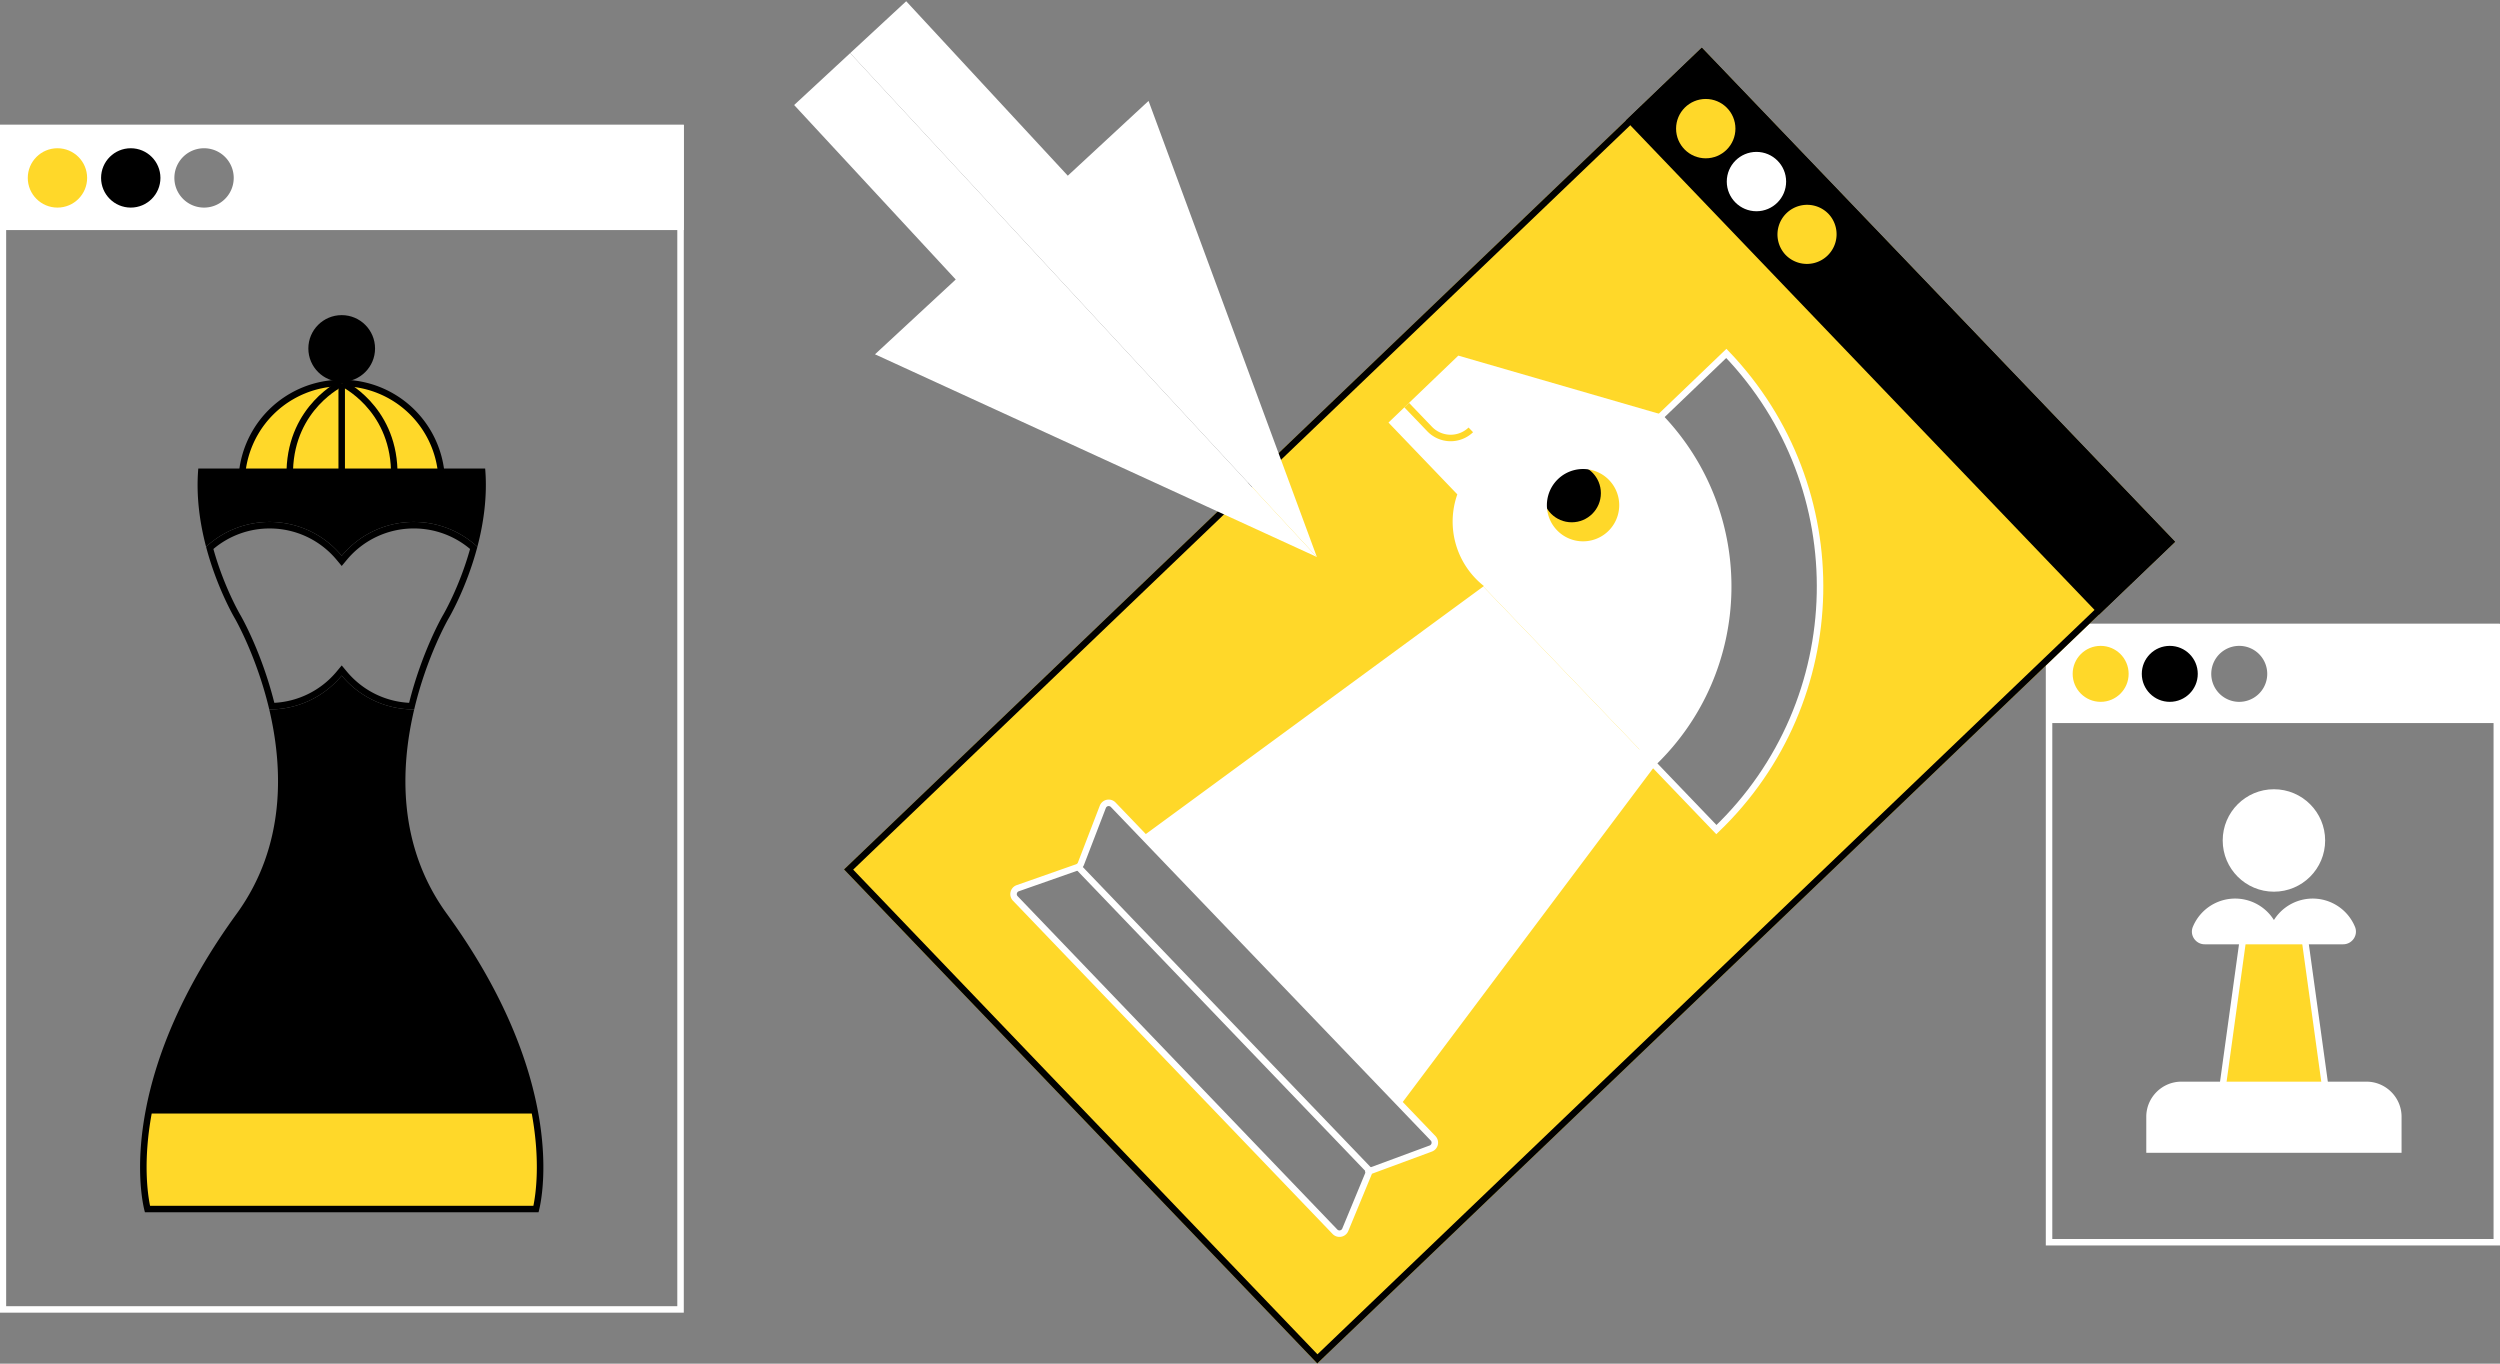 <svg xmlns="http://www.w3.org/2000/svg" viewBox="0 0 1925 1050" xml:space="preserve"><rect x="0" y="0" width="1925" height="1050" fill="#808080" stroke="none"/><path fill="#FFF" d="M-.27 96.11v81.05h526.8V96.1H-.28zm157.39 63.74a22.85 22.85 0 1 1 0-45.7 22.85 22.85 0 0 1 0 45.7z"/><path fill="#FFF" d="M521.52 101.11v904.64H4.74V101.11h516.78m5-5H-.26v914.64h526.78V96.11z"/><g fill="#FFD829" stroke="#000" stroke-width="5" stroke-miterlimit="10"><path d="M263.11 367.2v-73.19m-77.04 77.92a77.04 77.04 0 0 1 154.08 0H186.07z"/><path d="M263.11 295.15s-38.52 18.12-39.97 66.75m40.46-66.75s38.51 18.12 39.96 66.75"/></g><circle cx="263.11" cy="268.33" r="25.68"/><path d="M263.13 427.98a72.03 72.03 0 0 1 55.52-26.07 71.92 71.92 0 0 1 48.93 19.12c4.73-18 7.83-38.88 6-60.25l-.04.03v-.03H152.68c-1.83 21.37 1.26 42.25 6 60.25a71.92 71.92 0 0 1 48.92-19.12 72.02 72.02 0 0 1 55.53 26.07zm80.91 275.63c-37.97-52.26-35.79-112.16-25.11-157.34h-.28a72.03 72.03 0 0 1-55.52-26.06 72.03 72.03 0 0 1-55.53 26.06h-.27c10.67 45.18 12.85 105.08-25.11 157.34-42.81 58.93-61.78 109.91-69.54 148.79h300.9c-7.76-38.88-26.73-89.86-69.54-148.79z"/><path fill="#FFD829" d="M113.54 930.95c-1.65-7.02-6.78-34.41 1.2-76.05h296.78c4.78 24.96 4.8 44.56 3.93 56.73a123.58 123.58 0 0 1-2.73 19.32H113.54z"/><path d="M409.45 857.4c6.77 36.95 3.09 62.15 1.26 71.05H115.55c-1.84-8.91-5.52-34.1 1.26-71.05h292.64m4.13-5h-300.9c-10.17 50.91-1.09 81.05-1.09 81.05h303.07s9.08-30.14-1.08-81.05zm-94.93-445.49c15.93 0 31.18 5.6 43.3 15.8-8.25 29.63-20.79 50.85-20.92 51.07l-.02.03-.02.03c-.67 1.17-16.13 28.18-25.97 67.34-18.66-1-36-9.68-48.05-24.17l-3.84-4.62-3.85 4.62a67.02 67.02 0 0 1-48.05 24.17c-9.83-39.16-25.3-66.17-25.97-67.34l-.02-.03-.02-.03c-.13-.22-12.67-21.44-20.9-51.06a66.96 66.96 0 0 1 43.28-15.8 67.03 67.03 0 0 1 51.68 24.25l3.85 4.63 3.84-4.63a67.03 67.03 0 0 1 51.68-24.26m0-5a72.03 72.03 0 0 0-55.52 26.07 72.03 72.03 0 0 0-55.53-26.07 71.92 71.92 0 0 0-48.92 19.12c8.5 32.28 22.25 55.31 22.25 55.31s16.7 28.9 26.4 69.93h.27a72.03 72.03 0 0 0 55.53-26.06 72.03 72.03 0 0 0 55.52 26.06h.28c9.69-41.04 26.4-69.93 26.4-69.93s13.75-23.03 22.25-55.31a71.92 71.92 0 0 0-48.93-19.12z"/><circle fill="#FFD829" cx="44.24" cy="137" r="22.85"/><circle cx="100.68" cy="137" r="22.85"/><path fill="#FFF" d="M1575.78 480.31v76.44h348.75v-76.44h-348.75zm148.44 60.12a21.55 21.55 0 1 1 0-43.11 21.55 21.55 0 0 1 0 43.1z"/><circle fill="#FFD829" cx="1617.5" cy="518.87" r="21.55"/><circle cx="1670.73" cy="518.87" r="21.55"/><path fill="#FFF" d="M1920.04 485.31v468.72h-339.77V485.31h339.77m5-5h-349.77v478.72h349.77V480.31z"/><circle fill="#FFF" cx="1750.92" cy="647.16" r="39.44"/><path fill="#FFD829" stroke="#FFF" stroke-width="5" stroke-miterlimit="10" d="M1793.26 857.19h-84.67l19.81-143.45h45.04z"/><path fill="#FFF" d="M1849.2 887.68h-196.56v-27.8c0-14.85 12.15-27 27-27h142.56c14.85 0 27 12.15 27 27v27.8zm-44.97-160.57c6.94 0 11.76-7.04 9.11-13.45a35.23 35.23 0 0 0-62.42-5.22 35.23 35.23 0 0 0-62.42 5.22c-2.65 6.41 2.18 13.45 9.12 13.45h106.6z"/><path fill="#FFD829" d="m1310.38 36.76-660.5 632.7 364.41 380.41 660.5-632.7-364.41-380.41zm-208.71 847.62-47.13 17.43-18.6 44.93a4.84 4.84 0 0 1-8.04 1.7L781.8 691.82a4.84 4.84 0 0 1 1.88-7.92l45.76-16.08a4.84 4.84 0 0 0 2.91-2.83l16.82-43.71a4.84 4.84 0 0 1 8-1.61l246.31 256.82a4.84 4.84 0 0 1-1.81 7.89zm219.95-245.6-56.86-59.28 11.33-256.36 53.2-51.02c99.13 103.37 95.7 267.53-7.67 366.67z"/><path d="m1310.38 36.76-58.53 56.06 364.4 380.41 58.53-56.06-364.4-380.41zM1375 196.37a22.85 22.85 0 1 1 33.01-31.61 22.85 22.85 0 0 1-33 31.61z"/><circle cx="1210.24" cy="379.73" r="22.44"/><path fill="none" stroke="#FFF" stroke-width="5" stroke-miterlimit="10" d="m1264.76 579.5 56.86 59.29c103.36-99.14 106.8-263.3 7.66-366.66l-53.2 51.01-11.32 256.36z"/><path fill="#FFF" d="m879.99 643.91 198.42 206.9 195.99-261.26-132.28-137.93z"/><path fill="none" stroke="#FFF" stroke-width="5" stroke-miterlimit="10" d="m781.8 691.82 246.1 256.61a4.84 4.84 0 0 0 8.04-1.69l18.7-45.2c.5-1.34-1.93.94-.6.45l47.63-17.61a4.84 4.84 0 0 0 1.81-7.89l-246.3-256.82a4.84 4.84 0 0 0-8.01 1.6L832.35 665a4.84 4.84 0 0 1-2.9 2.83l-45.77 16.08a4.84 4.84 0 0 0-1.89 7.92z"/><path fill="#FFF" d="m1122.9 273.82-53.77 51.57 53 55.27a63.12 63.12 0 0 0 20.43 70.54l-.44.42 132.28 137.94c76.18-73.06 78.7-194.04 5.65-270.22l-157.14-45.52zm76.78 95.07a27.84 27.84 0 1 1 38.55 40.19 27.84 27.84 0 0 1-38.55-40.19z"/><path fill="none" stroke="#FFF" stroke-width="5" stroke-miterlimit="10" d="M1054.65 901.54 830.66 667.98"/><path fill="none" stroke="#FFD829" stroke-width="5" stroke-miterlimit="10" d="M1132.53 331a22.44 22.44 0 0 1-31.73-.66l-17.65-18.4"/><circle fill="#FFD829" cx="1313.43" cy="99.05" r="22.85"/><circle fill="#FFF" cx="1352.47" cy="139.81" r="22.85"/><path d="m1310.22 43.83 357.5 373.19-653.28 625.79-357.49-373.2 653.27-625.78m.16-7.07-660.5 632.7 364.41 380.41 660.5-632.7-364.41-380.41z"/><g fill="#FFF"><path d="m611.49 80.87 124.43 134.34-62.18 57.6 340.25 156.08-234.93-253.64L654.63 40.91z"/><path d="m697.77.95-43.14 39.96 124.43 134.34 234.93 253.64L884.38 77.7l-62.18 57.59z"/></g></svg>